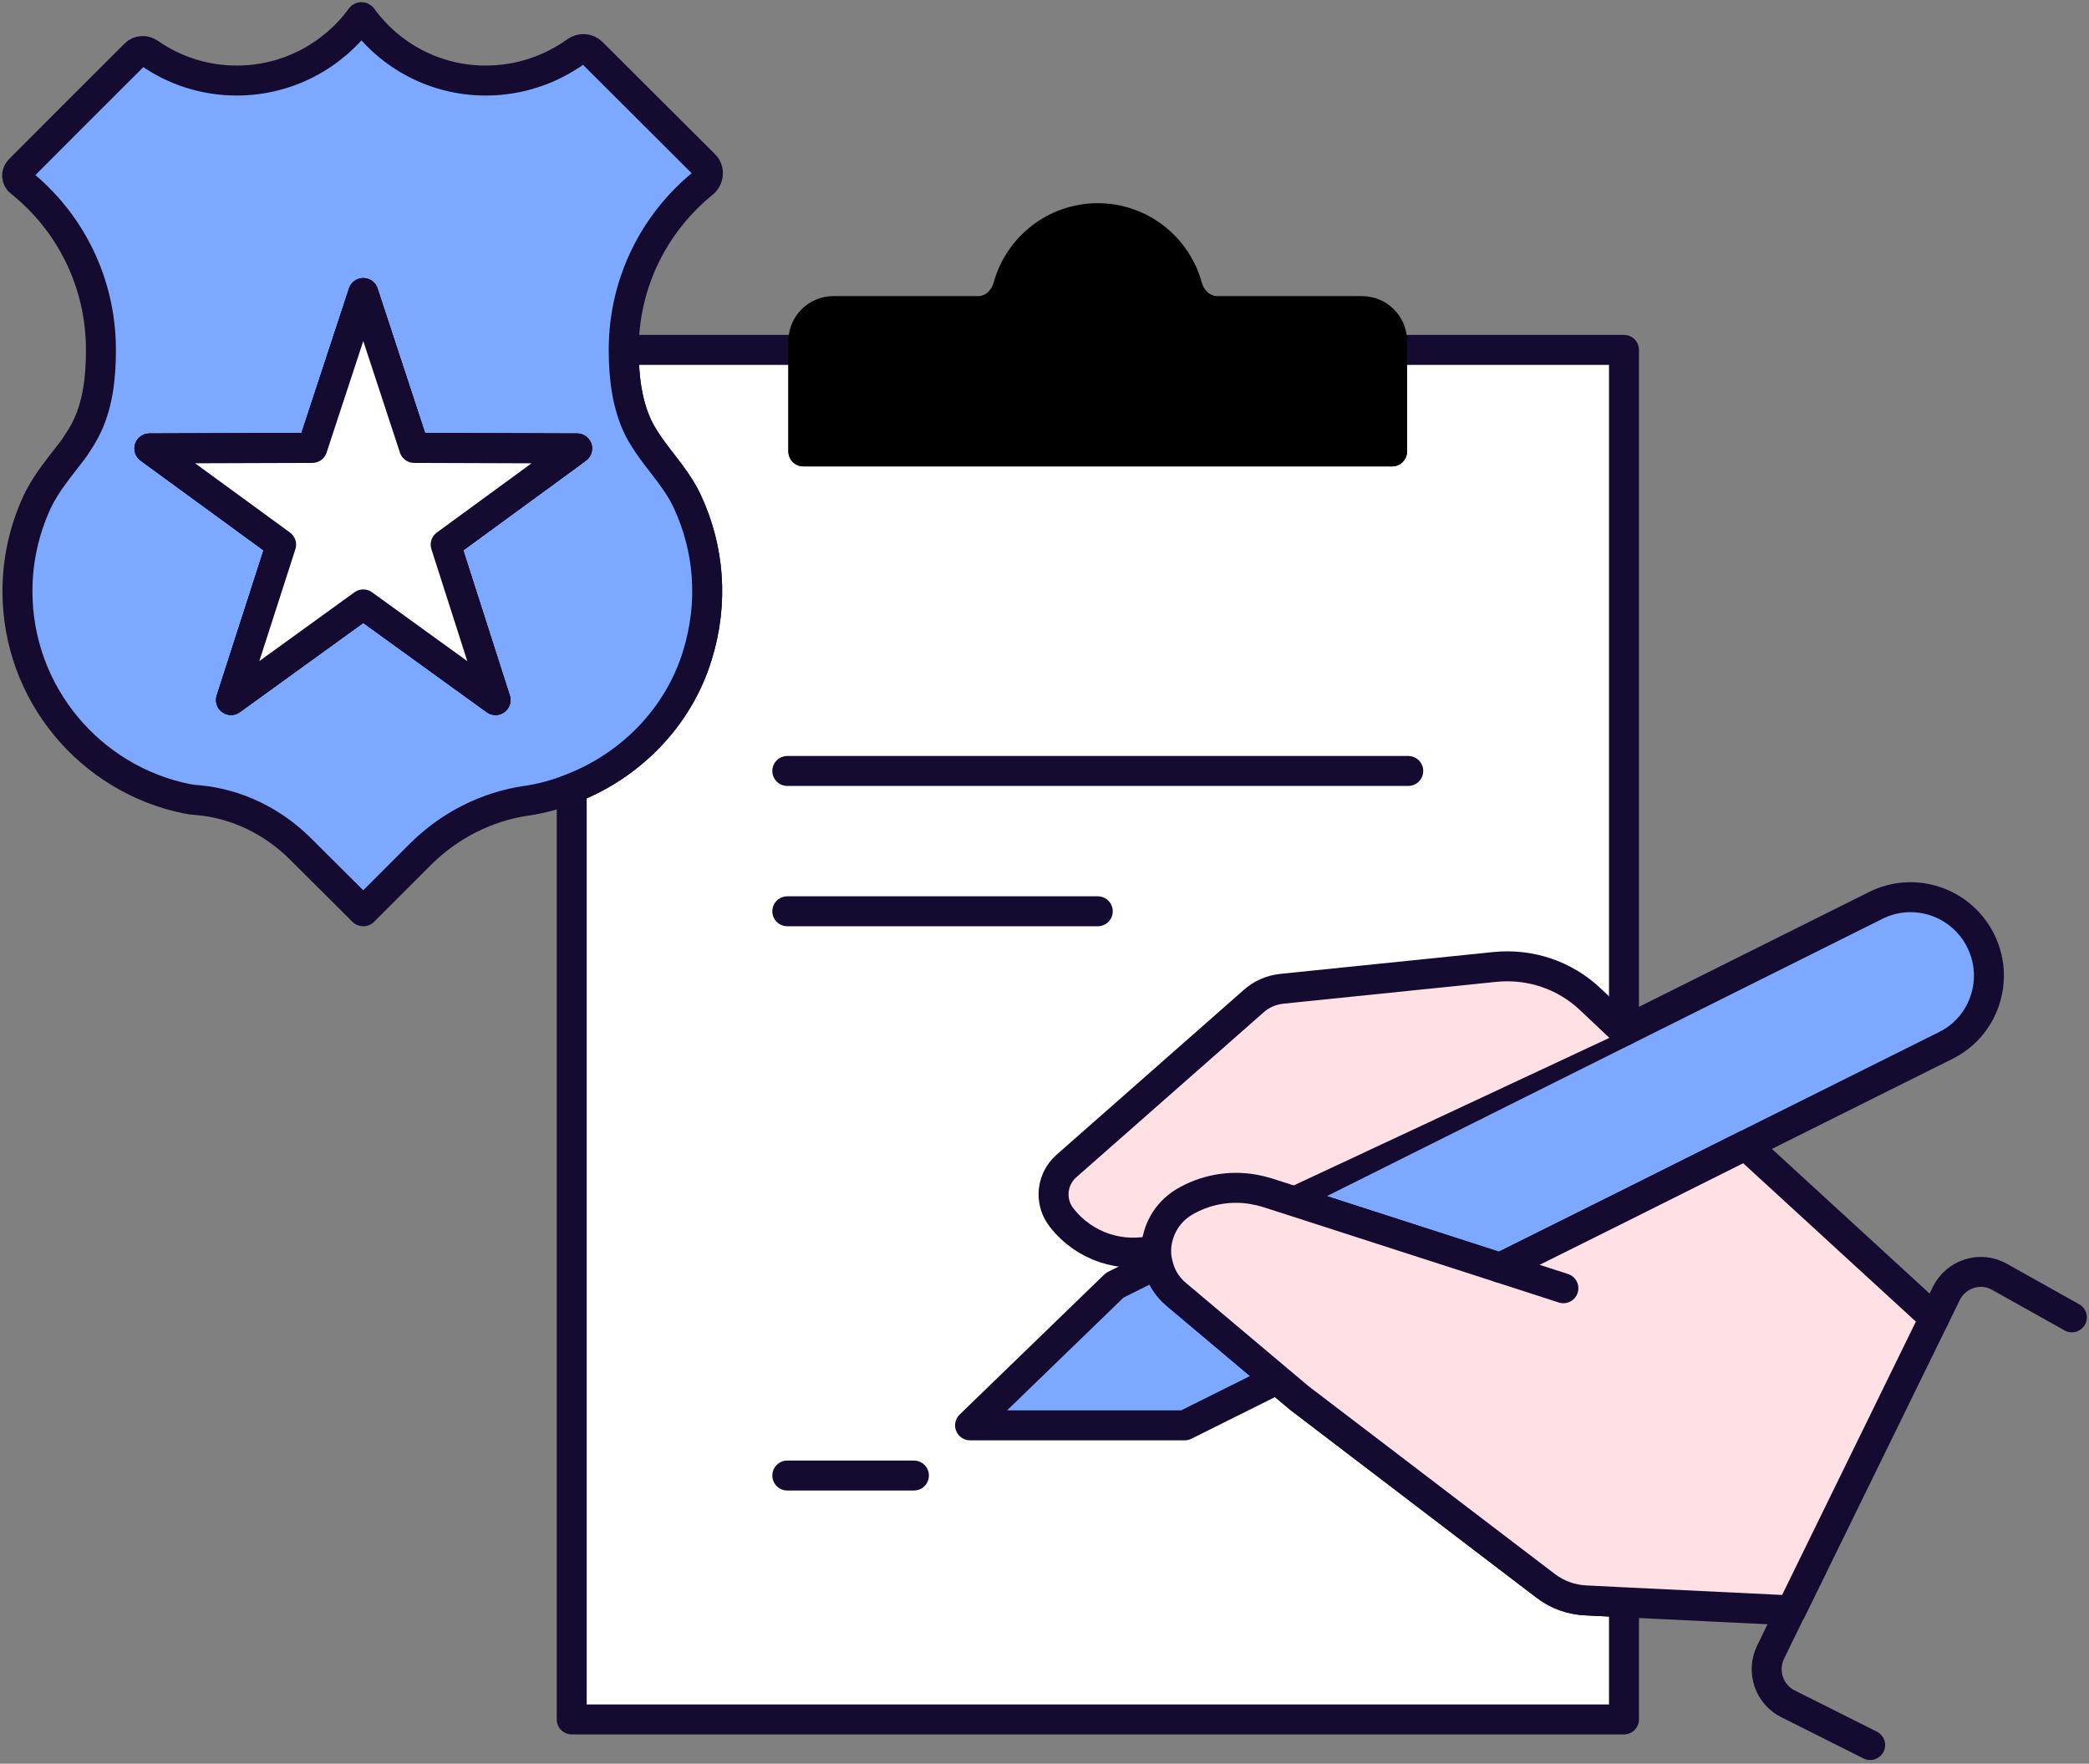 <?xml version="1.0" encoding="UTF-8"?>
<svg width="244px" height="206px" viewBox="0 0 244 206" version="1.1" xmlns="http://www.w3.org/2000/svg" xmlns:xlink="http://www.w3.org/1999/xlink">
    <rect x="0" y="0" width="244" height="206" fill="#808080" stroke="none"/>
    <title>ilustracio-denuncia-GIPSS</title>
    <g id="Page-1" stroke="none" stroke-width="1" fill="none" fill-rule="evenodd" stroke-linecap="round" stroke-linejoin="round">
        <g id="GIPSS-Canal" transform="translate(-1261, -332)">
            <g id="ilustracio-denuncia-GIPSS" transform="translate(1263, 334)">
                <polygon id="Stroke-1" stroke="#000000" stroke-width="2" points="65.408 50.38 64.779 50.852 64.779 50.38"></polygon>
                <g id="Group-34" stroke-width="3.5">
                    <path d="M133.043,143.968 L133.043,144.125 C133.043,144.628 133.106,145.132 133.231,145.604 C133.515,146.956 134.238,148.215 135.402,149.19 L147.167,159.099 L149.747,161.27 L178.5,183.196 C179.884,184.265 181.551,184.863 183.281,184.926 L187.685,185.146 L187.685,198.83 L64.779,198.83 L64.779,90.08 C71.605,87.438 77.205,81.838 79.438,74.603 C81.42,68.248 80.759,61.957 78.337,56.703 C77.268,54.312 75.506,52.425 73.996,50.317 C73.587,49.751 72.989,48.807 72.675,48.209 C71.259,45.441 70.85,42.138 70.85,38.866 L91.833,38.866 L91.833,50.726 L160.6,50.726 L160.6,38.866 L187.685,38.866 L187.685,118.424 L170.226,127.138 L148.363,138.054 L146.003,137.299 C145.5,137.141 144.965,137.015 144.43,136.921 C141.631,136.418 138.705,136.953 136.251,138.431 C134.207,139.689 133.106,141.829 133.043,143.968 Z" id="Stroke-2" stroke="#150B31" fill="#FFFFFF"></path>
                    <line x1="89.959" y1="88.048" x2="162.488" y2="88.048" id="Stroke-4" stroke="#150B31"></line>
                    <line x1="89.959" y1="104.437" x2="126.224" y2="104.437" id="Stroke-6" stroke="#150B31"></line>
                    <line x1="89.959" y1="170.341" x2="104.747" y2="170.341" id="Stroke-8" stroke="#150B31"></line>
                    <path d="M160.6,37.849 L160.6,50.725 L91.833,50.725 L91.833,37.849 C91.833,35.908 93.406,34.335 95.347,34.335 L112.227,34.335 C113.935,34.335 115.297,33.108 115.75,31.46 C117.018,26.87 121.233,23.482 126.216,23.482 C131.224,23.482 135.421,26.87 136.682,31.457 C137.135,33.105 138.498,34.335 140.209,34.335 L157.086,34.335 C159.027,34.335 160.6,35.908 160.6,37.849 Z" id="Stroke-10" stroke="#000000" fill="#000000"></path>
                    <path d="M147.167,159.099 L136.377,164.478 L111.305,164.478 L128.198,148.12 L133.231,145.604 C133.515,146.956 134.238,148.215 135.402,149.19 L147.167,159.099 Z" id="Stroke-12" stroke="#150B31" fill="#7CA9FF"></path>
                    <path d="M230.311,111.943 C230.311,115.309 228.455,118.55 225.246,120.122 L201.904,131.762 L187.685,138.871 L173.215,146.075 L148.363,138.054 L170.226,127.138 L187.685,118.424 L217.067,103.764 C221.566,101.499 227.071,103.324 229.336,107.854 C229.996,109.175 230.311,110.559 230.311,111.943 Z" id="Stroke-14" stroke="#150B31" fill="#7CA9FF"></path>
                    <polyline id="Stroke-16" stroke="#150B31" points="144.43 136.921 152.893 131.07 170.226 127.138"></polyline>
                    <path d="M133.043,143.968 C129.048,145.006 124.706,143.653 122.032,140.256 C121.372,139.438 121.057,138.463 121.057,137.487 C121.057,136.26 121.592,135.034 122.567,134.184 L144.399,114.963 C145.343,114.114 146.507,113.611 147.765,113.485 L172.617,110.937 C176.706,110.528 180.765,111.88 183.753,114.712 L187.685,118.424" id="Stroke-18" stroke="#150B31" fill="#FFE0E5"></path>
                    <path d="M207.189,186.09 L204.798,190.997 C203.729,193.231 204.641,195.905 206.843,197.006 L216.438,201.819" id="Stroke-20" stroke="#150B31"></path>
                    <path d="M223.925,151.958 L225.341,149.064 C226.473,146.767 229.336,145.855 231.569,147.145 L240,151.864" id="Stroke-22" stroke="#150B31"></path>
                    <path d="M223.925,151.958 L207.221,186.09 L207.189,186.09 L187.685,185.146 L183.281,184.926 C181.551,184.863 179.884,184.265 178.5,183.196 L149.747,161.27 L147.167,159.099 L135.402,149.19 C134.238,148.215 133.515,146.956 133.231,145.604 C133.106,145.132 133.043,144.628 133.043,144.125 L133.043,143.968 C133.106,141.829 134.207,139.689 136.251,138.431 C138.705,136.953 141.631,136.418 144.43,136.921 C144.965,137.015 145.5,137.141 146.003,137.299 L148.363,138.054 L173.215,146.075 L187.685,138.871 L201.904,131.762 L223.925,151.958 Z" id="Stroke-24" stroke="#150B31" fill="#FFE0E5"></path>
                    <line x1="180.607" y1="148.466" x2="173.215" y2="146.075" id="Stroke-26" stroke="#150B31"></line>
                    <path d="M64.779,50.852 L50.056,61.611 L55.876,79.762 L40.43,68.594 L24.984,79.762 L30.836,61.611 L15.453,50.38 L34.485,50.317 L40.43,32.229 L46.376,50.317 L64.779,50.38 L65.408,50.38 L64.779,50.852 Z M73.996,50.317 C73.587,49.751 72.989,48.807 72.675,48.209 C71.259,45.441 70.85,42.138 70.85,38.866 C70.85,30.97 74.468,23.987 80.13,19.394 C80.791,18.859 80.885,17.852 80.288,17.255 L67.138,4.137 C66.635,3.633 65.848,3.602 65.282,4.011 C62.325,6.119 58.707,7.408 54.744,7.408 C48.798,7.408 43.545,4.514 40.304,0.047 C40.241,-0.016 40.179,-0.016 40.147,0.047 C36.875,4.514 31.591,7.408 25.645,7.408 C21.901,7.408 18.378,6.244 15.484,4.231 C14.949,3.854 14.257,3.854 13.785,4.325 C11.143,6.936 2.806,15.304 0.258,17.852 C-0.119,18.261 -0.088,18.922 0.384,19.268 C6.141,23.861 9.79,30.939 9.79,38.866 C9.79,42.169 9.413,45.441 7.966,48.209 C7.651,48.839 7.053,49.751 6.676,50.317 C5.134,52.393 3.404,54.312 2.303,56.703 C0.856,59.849 0.038,63.372 0.038,67.053 C0.038,79.038 8.563,89.042 19.888,91.307 C20.203,91.37 20.643,91.433 21.178,91.464 C25.676,91.873 29.892,93.949 33.101,97.158 L40.367,104.393 C40.399,104.456 40.462,104.456 40.493,104.393 L47.162,97.724 C50.497,94.421 54.807,92.219 59.462,91.527 L59.525,91.527 C61.35,91.244 63.111,90.772 64.779,90.08 C71.605,87.438 77.205,81.838 79.438,74.603 C81.42,68.248 80.759,61.957 78.337,56.703 C77.268,54.312 75.506,52.425 73.996,50.317 Z" id="Stroke-28" stroke="#150B31" fill="#7CA9FF"></path>
                    <polygon id="Stroke-30" stroke="#150B31" points="64.779 50.852 50.056 61.611 55.876 79.762 40.43 68.594 24.984 79.762 30.836 61.611 15.453 50.38 34.485 50.317 40.43 32.229 46.376 50.317 64.779 50.38 65.408 50.38"></polygon>
                    <polygon id="Stroke-32" stroke="#150B31" fill="#FFFFFF" points="64.779 50.852 50.056 61.611 55.876 79.762 40.43 68.594 24.984 79.762 30.836 61.611 15.453 50.38 34.485 50.317 40.43 32.229 46.376 50.317 64.779 50.38 65.408 50.38"></polygon>
                </g>
            </g>
        </g>
    </g>
</svg>